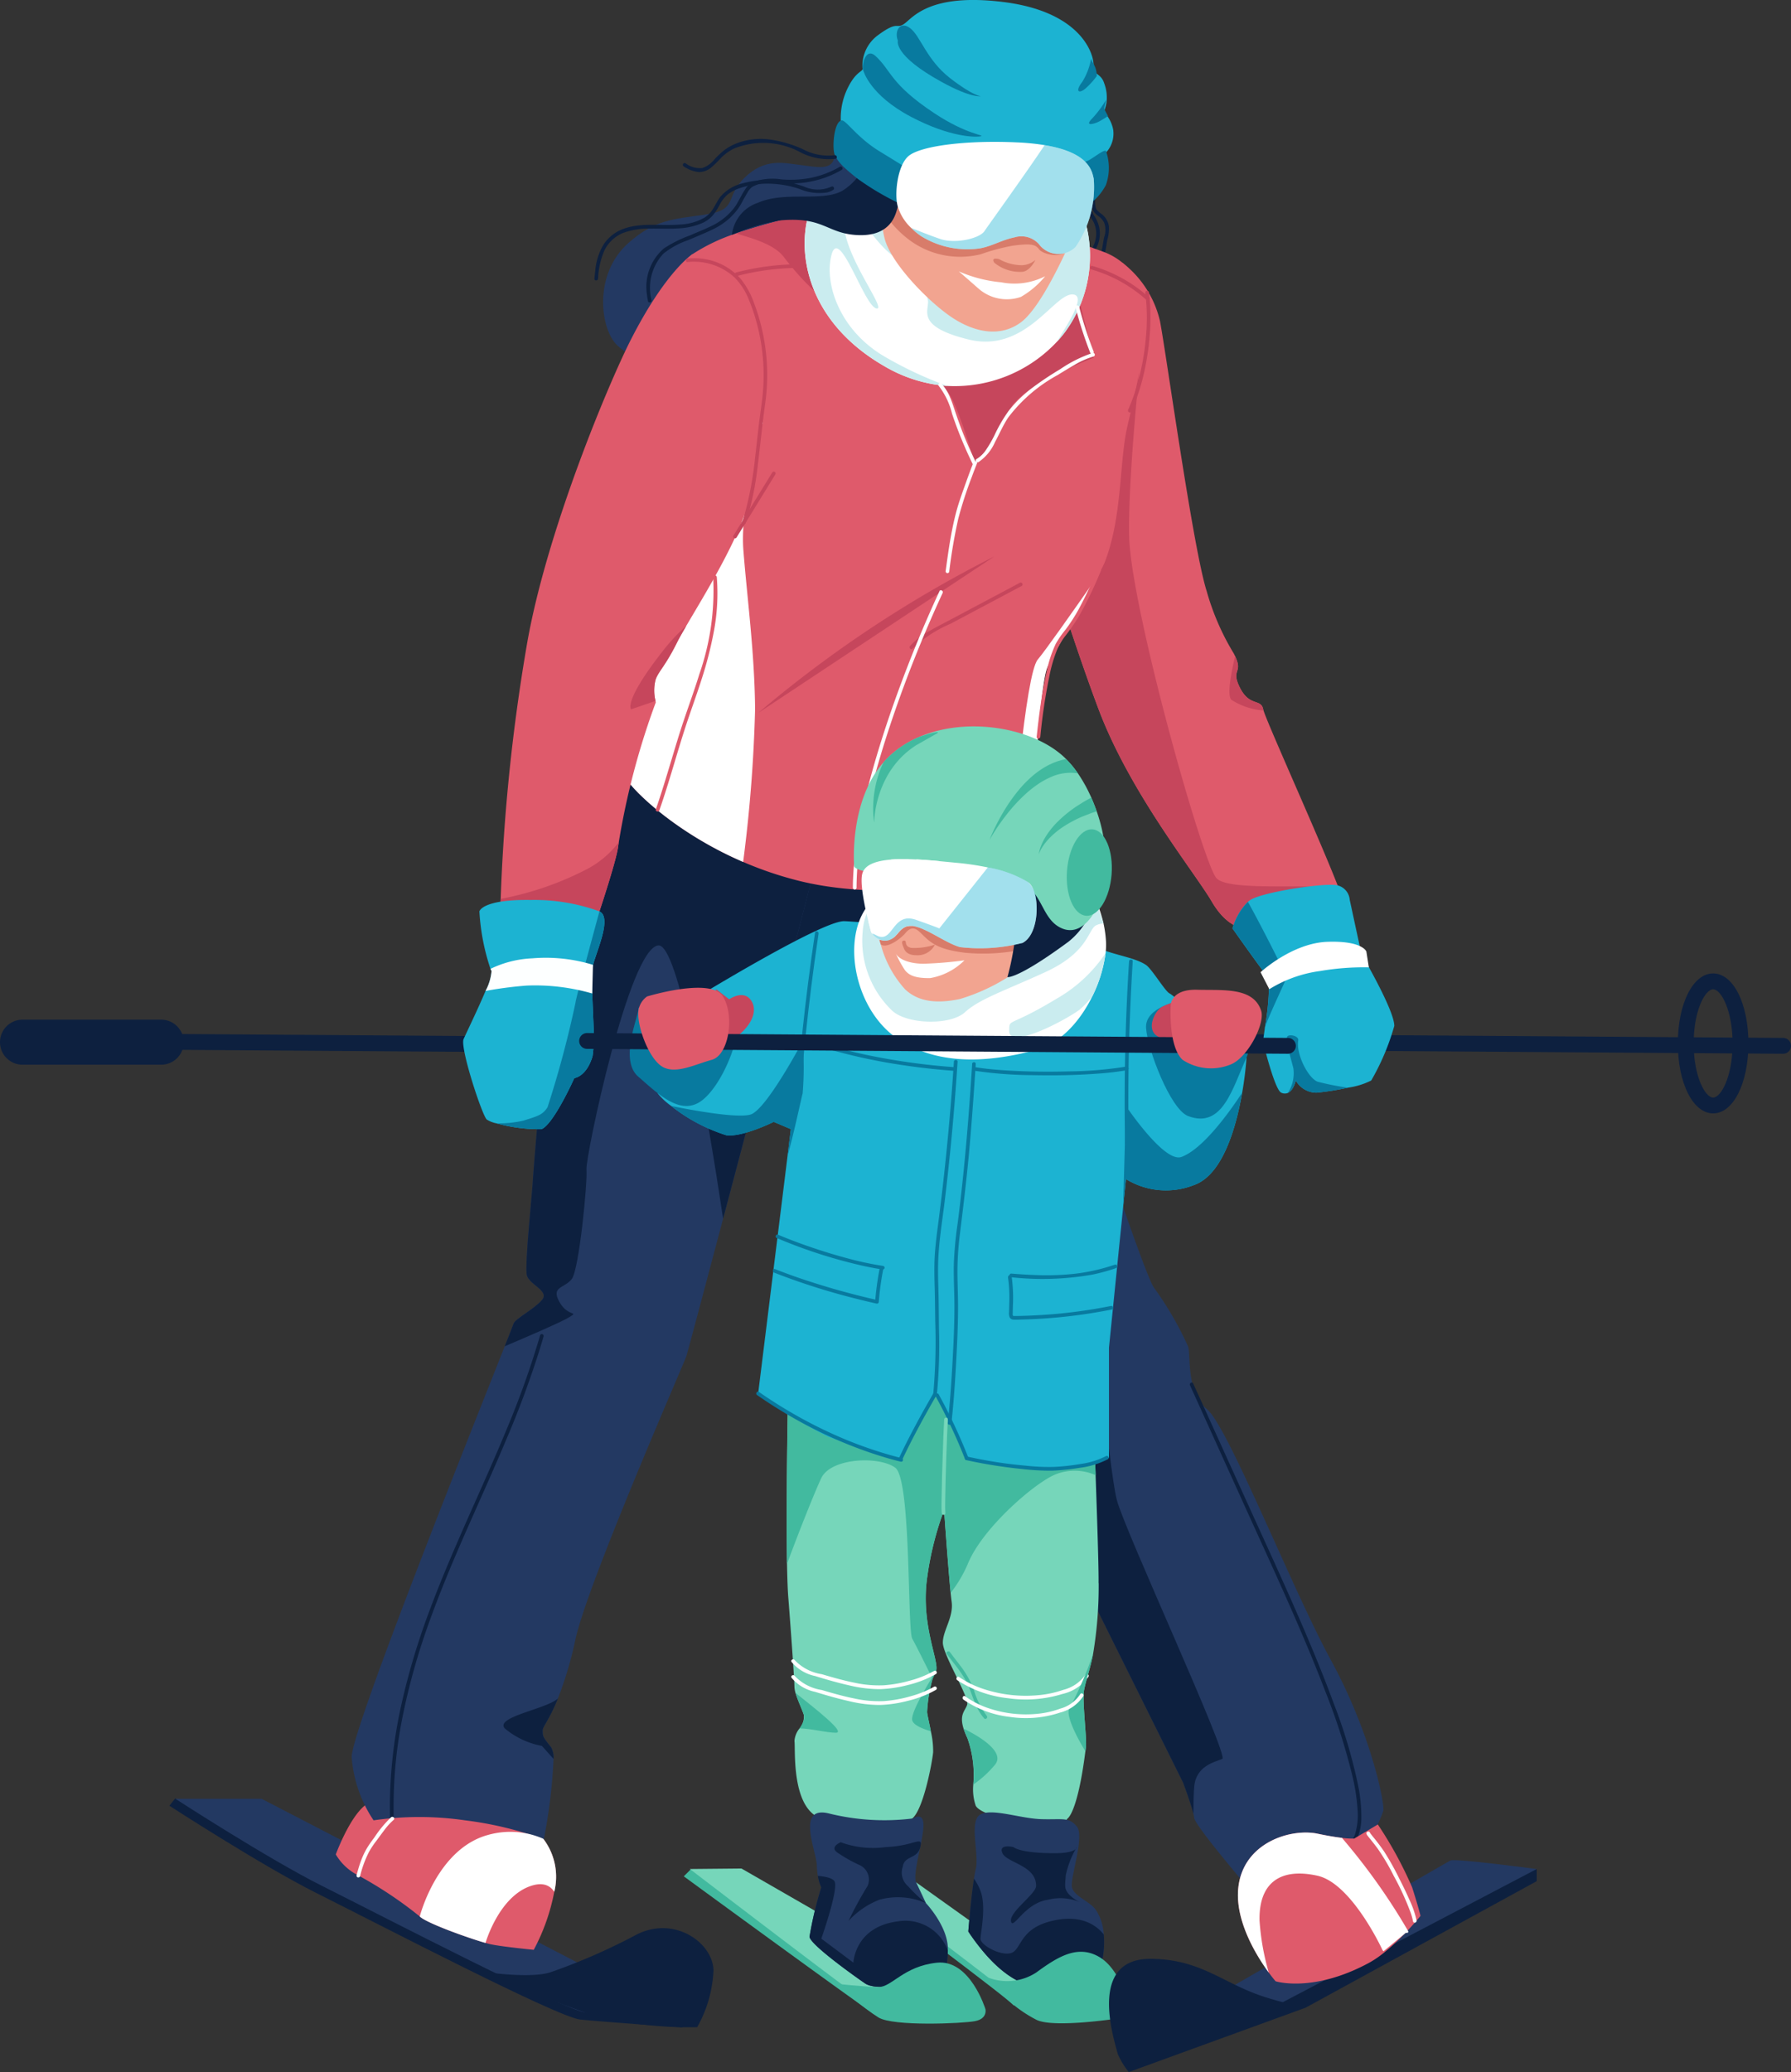 <svg xmlns="http://www.w3.org/2000/svg" xmlns:xlink="http://www.w3.org/1999/xlink" width="150" height="173.527" viewBox="0 0 150 173.527">
  <rect x="0" y="0" width="150" height="173.527" fill="#333333" stroke="none"/>
  <defs>
    <clipPath id="clip-path">
      <rect id="長方形_40" data-name="長方形 40" width="150" height="173.527" fill="#fff"/>
    </clipPath>
  </defs>
  <g id="グループ_36" data-name="グループ 36" clip-path="url(#clip-path)">
    <path id="パス_364" data-name="パス 364" d="M149.338,88.247h0l-58.695-.408a.663.663,0,0,1,0-1.326h0l58.695.408a.663.663,0,0,1,0,1.326Z" fill="#0d203f"/>
    <path id="パス_365" data-name="パス 365" d="M62.211,88.247h0L3.512,87.839a.663.663,0,0,1,0-1.326h0l58.695.408a.663.663,0,0,1,0,1.326Z" fill="#0d203f"/>
    <path id="パス_366" data-name="パス 366" d="M128.7,157.54l-19.363,10.6L102,167.733l26.7-11.211Z" fill="#0d203f"/>
    <path id="パス_367" data-name="パス 367" d="M14.184,151.222l.489-.612,42.544,19.182s-6.674-.458-8.611-.662-16.813-7.948-22.113-10.6c-4.565-2.283-12.31-7.311-12.31-7.311Z" fill="#0d203f"/>
    <path id="パス_368" data-name="パス 368" d="M91.553,16.247a1.1,1.1,0,0,0-.14.756,1.391,1.391,0,0,0,.206.754,3.073,3.073,0,0,0,.468.412,1.43,1.43,0,0,1,.387.477,1.768,1.768,0,0,1,0,1.218c-.083.385-.121.779-.214,1.162-.046.191.248.273.295.081.079-.331.119-.67.181-1a3.392,3.392,0,0,0,.138-1.168,1.624,1.624,0,0,0-.593-1,2.181,2.181,0,0,1-.444-.389.856.856,0,0,1-.092-.292,2.228,2.228,0,0,1-.037-.466.755.755,0,0,1,.058-.331c.123-.152-.092-.37-.215-.215Z" fill="#0d203f"/>
    <path id="パス_369" data-name="パス 369" d="M91.267,17.152a.942.942,0,0,0-.131.389.988.988,0,0,0,.1.425c.131.3.344.549.45.86a2.29,2.29,0,0,1-.142,1.813c-.092.173.171.327.264.154a2.607,2.607,0,0,0,.241-1.811,2.824,2.824,0,0,0-.375-.858,1.712,1.712,0,0,1-.215-.443.486.486,0,0,1,.069-.377c.089-.175-.175-.329-.264-.154Z" fill="#0d203f"/>
    <path id="パス_370" data-name="パス 370" d="M128.7,156.522l-22.929,12.025-4.075-1.322s19.393-11.213,19.769-11.415,7.235.714,7.235.714Z" fill="#233962"/>
    <path id="パス_371" data-name="パス 371" d="M14.694,150.639h7.214l35.818,18.57s-6.674-.458-8.611-.662S32.3,160.6,27,157.95c-4.564-2.283-12.31-7.311-12.31-7.311Z" fill="#233962"/>
    <path id="パス_372" data-name="パス 372" d="M46.421,158.431a17.013,17.013,0,0,1-1.718,4.857s-2.515-.245-3.533-.449c-.123-.025-.3-.067-.506-.129-1.52-.433-4.971-1.678-5.507-2.215a33.963,33.963,0,0,0-5.2-3.463,4.529,4.529,0,0,1-1.834-1.732s1.12-3.058,2.438-4.1c1.946-1.543,12.633.352,14.925,2.785a.624.624,0,0,1,.05.055,5.241,5.241,0,0,1,.881,4.4Z" fill="#df5a6b"/>
    <path id="パス_373" data-name="パス 373" d="M115.862,151.63a8.179,8.179,0,0,1-1.264,2.4l-10.2,3.913s-4.328-5.079-4.38-5.7a2.505,2.505,0,0,0-.068-.36c-.215-.878-.853-2.583-.853-2.583l-9.73-19.586-6.014-13.107L73.743,97.94,66.029,82.948l.029-9.406,2.721-5.758H82.193l2.279,3.955c.01.572,11.027,34.621,12.187,36.113a28.017,28.017,0,0,1,2.842,4.9c.254.67-.2,3.789,1.58,5.256s7.132,15.062,10.393,21.033,4.484,11.779,4.384,12.6Z" fill="#233962"/>
    <path id="パス_374" data-name="パス 374" d="M102.37,147.3c-.571.254-2.2.539-2.353,2.332-.045.53-.064,1.355-.068,2.256-.215-.878-.853-2.583-.853-2.583l-9.729-19.586-6.014-13.107c3.645-5.026,7.94-11,7.94-11s1.539,17.385,2.251,20.034,9.4,21.4,8.825,21.655Z" fill="#0d203f"/>
    <path id="パス_375" data-name="パス 375" d="M77.665,65.828l-.239,1.957L73.747,97.94,66.033,82.948l.029-9.4,2.723-5.758Z" fill="#0d203f"/>
    <path id="パス_376" data-name="パス 376" d="M68.784,70.516,63.893,89.469s-1.686,6.387-3.331,12.589c-1.513,5.706-2.99,11.258-3.087,11.541-.2.591-8.227,18.909-9.275,23.662a30.929,30.929,0,0,1-1.476,4.98c-.729,1.8-1.276,2.348-1.276,2.661,0,.51.023.572.714,1.426a1.851,1.851,0,0,1,.2.97,45.463,45.463,0,0,1-.818,6.735,29.633,29.633,0,0,0-6.593-1.589,26.588,26.588,0,0,0-7.663,0,10.945,10.945,0,0,1-1.834-5.3c0-2.284,10-27.281,12.82-34.4.452-1.139.72-1.82.733-1.876.1-.408,1.732-1.222,2.388-2s-1.064-1.265-1.268-2.079.51-7.48.51-8.049,2.65-31.08,2.548-31.59l3.995-5.488,5.075.7,12.533,8.152Z" fill="#233962"/>
    <path id="パス_377" data-name="パス 377" d="M68.784,70.516,63.893,89.469s-1.686,6.387-3.331,12.589c-1.335-8.869-3.735-23.026-5.423-22.884-2.455.206-6.123,17.775-6.021,18.774s-.612,8.336-1.222,9.15-1.78.612-1.043,1.936,1.755.714.737,1.324c-.618.372-3.3,1.532-5.319,2.386.452-1.139.72-1.82.733-1.876.1-.408,1.732-1.222,2.388-2s-1.064-1.265-1.268-2.079.51-7.48.51-8.049,2.65-31.08,2.548-31.59l3.995-5.488,5.075.7,12.533,8.152Z" fill="#0d203f"/>
    <path id="パス_378" data-name="パス 378" d="M70.618,11.923s-.562-.2-.714,1.12-1.524.931-2.9.77-2.933-.6-4.643,1.066-.475,2.694-3.31,3.094c-2.777.393-4.22.443-6.4,2.357-3.017,2.652-2.381,7.343-.9,8.644s2.013.883,2.013.883l15.089-11.3,5.23-5.7-3.464-.943Z" fill="#233962"/>
    <path id="パス_379" data-name="パス 379" d="M112.5,75.612c0,.254-.408.516-1.02.764a36.07,36.07,0,0,1-5.523,1.376h-1.611c-.713,0-1.843-.512-2.853-2.242-1.426-2.446-6.828-9.07-9.478-16.1-2.2-5.835-4.484-13.349-4.484-13.349l4.2-15.643L94,22a8.625,8.625,0,0,1,3.154,4.9c.572,3.058,2.771,19.055,3.913,22.623a20.914,20.914,0,0,0,2.263,5.2c.044.083.082.16.117.233.687,1.455-.385,1.056.393,2.619.815,1.641,1.772.9,1.957,1.826a.819.819,0,0,0,.027.1c.486,1.549,6.679,15.12,6.679,16.113Z" fill="#df5a6b"/>
    <path id="パス_380" data-name="パス 380" d="M111.48,76.374a36.075,36.075,0,0,1-5.523,1.376h-1.611c-.713,0-1.843-.512-2.853-2.242-1.426-2.446-6.828-9.07-9.478-16.1-2.2-5.835-4.484-13.349-4.484-13.349l4.2-15.643,4.234-4.588s-1.507,13.1-1.4,19.009,6.175,27.453,7.316,28.706,9.478.233,9.538,1.049c.017.229.061.916.059,1.782Z" fill="#c6465c"/>
    <path id="パス_381" data-name="パス 381" d="M105.821,59.5a5.747,5.747,0,0,1-2.7-.9c-.357-.416-.022-2.211.321-3.639.687,1.455-.385,1.056.392,2.619.816,1.641,1.773.9,1.958,1.826.005.023.013.056.026.1Z" fill="#c6465c"/>
    <path id="パス_382" data-name="パス 382" d="M94.361,35.972c-.612,2.956-.387,7.37-1.834,11.107-.079.2-.273.587-.543,1.087a.006.006,0,0,1,0,0c-1.133,2.107-3.585,6.273-4.245,7.673-.816,1.732-1.528,17.323-1.528,17.323s-.625.162-1.7.377c-3.339.67-11.005,1.855-17.564.235a30.19,30.19,0,0,1-4.705-1.59c-5.944-2.567-9.639-6.373-9.968-7.276-.408-1.12,2.65-8.061,2.65-8.061s.029-5.39.25-11.977c.329-9.841,1.085-22.359,2.808-23.575a15.615,15.615,0,0,1,3.668-1.749,53.819,53.819,0,0,1,8.154-2.021l3.189.258,13.218,1.066,6.216,2.242a5.533,5.533,0,0,1,3.464,3.974c.51,2.956-1.2,9.341-1.528,10.9Z" fill="#df5a6b"/>
    <path id="パス_383" data-name="パス 383" d="M63.24,59.4a122.4,122.4,0,0,1-1,12.785c-5.944-2.567-9.639-6.373-9.968-7.276-.408-1.12,2.65-8.061,2.65-8.061s.029-5.39.25-11.977c4.2-4.553,8.717-9.512,8.717-9.512s-1.936,6.726-1.63,10.7S63.2,54.606,63.24,59.4Z" fill="#fff"/>
    <path id="パス_384" data-name="パス 384" d="M91.982,48.169c-1.133,2.107-3.585,6.273-4.245,7.672-.816,1.732-1.528,17.323-1.528,17.323s-.625.162-1.7.377c.293-3.858,1.366-17.094,2.409-18.312.57-.664,2.819-3.849,5.059-7.062Z" fill="#fff"/>
    <path id="パス_385" data-name="パス 385" d="M90.081,23.947l1.528,6.012s-6.5,2.425-7.133,4.586a11.181,11.181,0,0,1-2.854,4.178S80.2,33.83,79.38,32.812,76.4,29.633,76.4,29.633l13.674-5.687Z" fill="#c6465c"/>
    <path id="パス_386" data-name="パス 386" d="M62.873,41.208c-.51,3.191-3.762,8.417-5.4,11.211-.329.562-.593,1.024-.756,1.353-.978,1.967-1.488,2.352-1.794,3.077A3.663,3.663,0,0,0,54.9,58.7c.015.073.025.115.025.115a63.044,63.044,0,0,0-3.1,11.717c-.019.129-.038.26-.056.389-.192,1.412-2.038,6.828-2.038,6.828H41.882s0-.9.052-2.475a158.036,158.036,0,0,1,2.23-21.5c1.67-9.416,6.824-21.691,8.648-25.282,2.929-5.767,5.171-7.2,5.171-7.2s2.65,0,4.892,3.974c1.836,3.254.612,12.106,0,15.937Z" fill="#df5a6b"/>
    <path id="パス_387" data-name="パス 387" d="M57.475,52.42c-.329.562-.593,1.024-.756,1.353-.978,1.967-1.488,2.352-1.794,3.077A3.665,3.665,0,0,0,54.9,58.7l-2.038.7s-.689-.6,2.573-4.782A15.013,15.013,0,0,1,57.475,52.42Z" fill="#c6465c"/>
    <path id="パス_388" data-name="パス 388" d="M51.821,70.535c-.019.129-.038.26-.056.389-.192,1.412-2.038,6.828-2.038,6.828H41.882s0-.9.052-2.475a26.235,26.235,0,0,0,7.082-2.417A8.062,8.062,0,0,0,51.821,70.535Z" fill="#c6465c"/>
    <path id="パス_389" data-name="パス 389" d="M53.455,66.49c-.027-.077-.042-.123-.046-.135A.231.231,0,0,1,53.455,66.49Z" fill="#c6465c"/>
    <path id="パス_390" data-name="パス 390" d="M72.991,17.785l-1.4,8.546s-2.292-.04-5.962-4.83c-.862-1.124-2.908-1.607-3.976-1.953A53.812,53.812,0,0,1,69.8,17.527Z" fill="#c6465c"/>
    <path id="パス_391" data-name="パス 391" d="M81.527,38.734c-.291.727-.55,1.462-.814,2.2-.25.7-.491,1.4-.675,2.123s-.335,1.472-.462,2.215c-.142.841-.258,1.686-.373,2.53a.158.158,0,0,0,.106.189.154.154,0,0,0,.189-.106,44.335,44.335,0,0,1,.764-4.466,33.414,33.414,0,0,1,1.137-3.5c.135-.371.277-.739.423-1.1C81.895,38.632,81.6,38.553,81.527,38.734Z" fill="#fff"/>
    <path id="パス_392" data-name="パス 392" d="M63.5,59.707A100.128,100.128,0,0,1,83.277,46.6Z" fill="#c6465c"/>
    <path id="パス_393" data-name="パス 393" d="M85.413,48.807l-3.858,2.049-1.928,1.026c-.593.314-1.191.62-1.772.953a6.264,6.264,0,0,0-1.64,1.268c-.129.148.087.366.216.215A10.553,10.553,0,0,1,79.6,52.241l3.814-2.026q1.077-.572,2.153-1.145c.173-.092.019-.356-.154-.264Z" fill="#c6465c"/>
    <path id="パス_394" data-name="パス 394" d="M78.689,49.5c-.654,1.4-1.27,2.821-1.859,4.251q-1.013,2.465-1.909,4.976c-.618,1.738-1.189,3.491-1.7,5.263-.489,1.707-.92,3.433-1.245,5.178a29.365,29.365,0,0,0-.539,4.657q-.006.257-.006.514a.153.153,0,0,0,.306,0,26.407,26.407,0,0,1,.435-4.538c.3-1.72.7-3.422,1.168-5.1.487-1.763,1.043-3.508,1.643-5.236q.877-2.526,1.882-5,.886-2.188,1.867-4.338c.071-.156.144-.312.215-.468.083-.177-.181-.333-.264-.154Z" fill="#fff"/>
    <path id="パス_395" data-name="パス 395" d="M57.608,21.941a5.036,5.036,0,0,1,3.916,1.3,5.442,5.442,0,0,1,1.2,1.874,16.056,16.056,0,0,1,.824,2.627,16.724,16.724,0,0,1,.31,5.475c-.09.814-.219,1.626-.314,2.44-.1.853-.189,1.705-.291,2.556a29.423,29.423,0,0,1-.924,4.988c-.054.177-.11.354-.171.529s.231.266.294.081a24.821,24.821,0,0,0,1.028-4.982c.217-1.7.373-3.4.614-5.09a16.943,16.943,0,0,0-.156-5.592,16.4,16.4,0,0,0-.762-2.7,6.873,6.873,0,0,0-1.164-2.121,5.145,5.145,0,0,0-3.841-1.7c-.191,0-.383,0-.573.017s-.2.319,0,.306Z" fill="#c6465c"/>
    <path id="パス_396" data-name="パス 396" d="M64.676,39.569l-3.252,5.29c-.1.167.162.321.264.154l3.252-5.29C65.043,39.555,64.778,39.4,64.676,39.569Z" fill="#c6465c"/>
    <path id="パス_397" data-name="パス 397" d="M89.265,27.717a9.756,9.756,0,0,1-.733.889,11.726,11.726,0,0,1-9.2,3.714,12.083,12.083,0,0,1-5.252-1.647c-6.606-3.791-7.542-9.885-6.114-13.451.481-1.2,3.531,1.033,4.28.51,1.468-1.028.5-5.511.51-5.808,0,0,12.533-1.222,13.1-.754a13.32,13.32,0,0,1,1.184,1.384c1.366,1.74,3.418,4.626,3.851,5.994a10.763,10.763,0,0,1-1.63,9.171Z" fill="#fff"/>
    <path id="パス_398" data-name="パス 398" d="M79.336,32.32a12.084,12.084,0,0,1-5.252-1.647c-6.606-3.791-7.542-9.885-6.114-13.451.481-1.2,2.513-.291,3.262-.816,1.959-.237,2.167-3.015,2.157-2.059-.017,1.855,4.5,8.64,2.021,7.459s-4.28-6.114-4.688-3.464,3.7,7.736,2.667,7.486-3.073-6.874-3.735-4.53.616,6.358,4.461,8.581a32.218,32.218,0,0,0,5.223,2.442Z" fill="#caecef"/>
    <path id="パス_399" data-name="パス 399" d="M89.265,27.716a9.711,9.711,0,0,1-.733.889c.766-1.312,2.509-3.826,1.345-3.945-1.568-.162-3.939,4.953-8.764,3.77s-3.058-2.65-3.448-3.445l2.694-11.775,6.687-.66c1.366,1.74,3.418,4.626,3.851,5.994a10.763,10.763,0,0,1-1.63,9.171Z" fill="#caecef"/>
    <path id="パス_400" data-name="パス 400" d="M91,17.017s-.693,1.811-1.67,3.914c0,0,0,0,0,0-1.11,2.388-2.586,5.148-3.835,6.068-1.62,1.195-3.662.918-5.6-.306s-5.265-4.582-5.808-6.726a6.474,6.474,0,0,1-.167-2.332,26.711,26.711,0,0,1,.579-2.854,4.02,4.02,0,0,1,.648-1.576,2.6,2.6,0,0,1,1.031-.156A123.127,123.127,0,0,1,90.9,13.9a16.579,16.579,0,0,1,.1,3.118Z" fill="#f2a490"/>
    <path id="パス_401" data-name="パス 401" d="M91,17.017s-.693,1.811-1.67,3.914c0,0,0,0,0,0-.371.77-2,.36-2.3-.046s-.645-.518-2.209-.31a17.175,17.175,0,0,0-2.683.718,7.133,7.133,0,0,1-6.012-1.222,8.838,8.838,0,0,1-2.205-2.434,6.609,6.609,0,0,1-.637-1.6L74.5,14.787c.479-.5,1.064-1.1,1.68-1.732A123.1,123.1,0,0,1,90.9,13.9a16.579,16.579,0,0,1,.1,3.117Z" fill="#d87c6a"/>
    <path id="パス_402" data-name="パス 402" d="M83.675,21.7a3.991,3.991,0,0,0,1.922.512,1.841,1.841,0,0,0,1.12-.443s-.441.933-1.087.993A3.367,3.367,0,0,1,83.275,22c-.329-.5.4-.3.4-.3Z" fill="#d87c6a"/>
    <path id="パス_403" data-name="パス 403" d="M80.3,22.725a11.474,11.474,0,0,0,3.566.918,5.669,5.669,0,0,0,3.668-.51A7.306,7.306,0,0,1,85.5,24.865a3.592,3.592,0,0,1-3.566-.714C80.64,23.015,80.3,22.725,80.3,22.725Z" fill="#fff"/>
    <path id="パス_404" data-name="パス 404" d="M93.241,10.948a2.309,2.309,0,0,1-1.374,2.367l-1.08,1.665-13.253-.525a6.207,6.207,0,0,1-3.073-.562,22.448,22.448,0,0,1-3.8-2.332,5.729,5.729,0,0,1,.393-4.3c.71-1.393,1.276-1.228,1.178-1.578a3.18,3.18,0,0,1,1.276-2.717c1.767-1.314,1.522-.473,2.234-.981S77.85-.6,84.014.166c7.068.876,7.73,4.944,7.547,5.452a.325.325,0,0,0,.014.287c.15.262.679.4.883,1.01a.363.363,0,0,1,.013.042,3.315,3.315,0,0,1,.187,1.718c-.073.379-.2.568-.1.727.065.1.164.26.264.439a2.772,2.772,0,0,1,.423,1.1Z" fill="#1cb3d2"/>
    <path id="パス_405" data-name="パス 405" d="M72.308,5.917c-.2-.2.117-2.051,1.024-1.222,1.33,1.222,1.212,2.328,4.913,4.782,2.763,1.832,4.3,1.832,3.889,1.934S79.561,11.5,76.3,9.783C72.822,7.951,72.31,5.917,72.31,5.917Z" fill="#087a9f"/>
    <path id="パス_406" data-name="パス 406" d="M75.2,3.41c-.316-.791.167-1.7,1.03-1.047S77.594,5,79.547,6.525s2.6,1.526,2.6,1.526-.754.2-3.275-1.185C74.771,4.617,75.2,3.41,75.2,3.41Z" fill="#087a9f"/>
    <path id="パス_407" data-name="パス 407" d="M91.855,6.368a6.3,6.3,0,0,1-.918,1.022c-.548.483-.949.312-.289-.543A5.61,5.61,0,0,0,91.388,4.9c.058.356.446.61.468,1.414v.058Z" fill="#087a9f"/>
    <path id="パス_408" data-name="パス 408" d="M92.8,9.722c-.3.194-.614.385-.783.47-.408.2-1.253.427-.51-.306a9.237,9.237,0,0,0,1.126-1.516c-.077.439-.212.658-.108.845.067.121.169.3.273.51Z" fill="#087a9f"/>
    <path id="パス_409" data-name="パス 409" d="M75.2,17.323c-.15.252-.306,2.65-3.668,2.344-2.325-.212-2.65-1.528-6.185-1.212A17.049,17.049,0,0,0,61.3,19.671a3.21,3.21,0,0,1,2.209-2.7c2.215-.972,5.271-.054,7-.972A4.827,4.827,0,0,0,72.7,13.034l2.707,1.334Z" fill="#0d203f"/>
    <path id="パス_410" data-name="パス 410" d="M45.236,111.828a73.949,73.949,0,0,1-2.746,7.731c-1.047,2.546-2.182,5.055-3.3,7.572-1.1,2.5-2.188,5-3.146,7.561a58.793,58.793,0,0,0-2.432,8.082,39.589,39.589,0,0,0-.958,8.4q0,.537.017,1.074c.006.2.312.2.306,0a37.8,37.8,0,0,1,.735-8.456,55.587,55.587,0,0,1,2.309-8.154c.93-2.578,2-5.1,3.106-7.609,1.095-2.488,2.219-4.962,3.273-7.47a80.737,80.737,0,0,0,2.834-7.659c.1-.331.2-.662.294-.993a.153.153,0,0,0-.294-.081Z" fill="#0d203f"/>
    <path id="パス_411" data-name="パス 411" d="M46.162,146.332a1.848,1.848,0,0,1,.2.97l-.976-1.091a6.739,6.739,0,0,1-3.114-1.468c-.827-.961,3.5-1.623,4.455-2.5-.729,1.8-1.276,2.348-1.276,2.661C45.448,145.416,45.471,145.478,46.162,146.332Z" fill="#0d203f"/>
    <path id="パス_412" data-name="パス 412" d="M113.6,154.1a4.248,4.248,0,0,0,.415-1.907,12.86,12.86,0,0,0-.265-2.646,43.284,43.284,0,0,0-2.034-6.857c-.982-2.669-2.084-5.292-3.225-7.9-1.1-2.508-2.237-4.994-3.37-7.484q-2.3-5.061-4.592-10.132c-.2-.439-.4-.877-.6-1.316-.081-.179-.344-.023-.264.154q2.388,5.268,4.775,10.538c1.1,2.424,2.213,4.843,3.292,7.277,1.149,2.594,2.267,5.2,3.279,7.856a52.557,52.557,0,0,1,2.254,7.043,16.465,16.465,0,0,1,.431,2.79,5.5,5.5,0,0,1-.2,2.063,2.385,2.385,0,0,1-.158.364c-.092.173.171.329.264.154Z" fill="#0d203f"/>
    <path id="パス_413" data-name="パス 413" d="M70.522,10.087c.346,0,1.3,1.455,3.114,2.567s2.076,1.283,2.076,1.283L75.3,17.025a22.244,22.244,0,0,1-3.477-2.061c-1.3-1.028-1.643-1.432-1.9-1.969s-.087-2.91.606-2.91Z" fill="#087a9f"/>
    <path id="パス_414" data-name="パス 414" d="M91.024,17.269a4.871,4.871,0,0,0,1.6-1.78,4.278,4.278,0,0,0,0-2.854c-.217-.119-1.172.706-1.6.862s-.739.258-.739.258l.739,3.512Z" fill="#087a9f"/>
    <path id="パス_415" data-name="パス 415" d="M90.081,20.687a2.045,2.045,0,0,1-2.956-.1,1.96,1.96,0,0,0-2.14-.714c-1.12.237-1.8.7-2.854.918a7.349,7.349,0,0,1-4.994-1.02,5.716,5.716,0,0,1-.826-.685,4.084,4.084,0,0,1-1.11-1.761c-.306-.918-.081-3.473.918-4.28s4.688-1.324,9.069-1.12a19.756,19.756,0,0,1,2.3.229c3.751.622,3.974,2.182,4.116,2.827a8.854,8.854,0,0,1-1.528,5.706Z" fill="#fff"/>
    <path id="パス_416" data-name="パス 416" d="M49.727,86.311a11.329,11.329,0,0,1-.1,2.14c-.51,1.732-1.528,1.834-1.528,1.834s-1.732,3.872-2.752,4.28a13.488,13.488,0,0,1-3.766-.491,2.3,2.3,0,0,1-.82-.323c-.408-.408-2.242-6.012-1.936-6.726.2-.458,1.2-2.513,1.838-4.033a4.3,4.3,0,0,0,.506-1.672c-.031-.058-.06-.117-.089-.179a18.212,18.212,0,0,1-.929-4.815s.2-1.02,4.3-.958a15.909,15.909,0,0,1,5.76.958c1.053.51-.219,3.252-.541,4.478-.083.317-.139.514-.139.514L49.6,83.2l.127,3.116Z" fill="#1cb3d2"/>
    <path id="パス_417" data-name="パス 417" d="M49.727,86.311a11.329,11.329,0,0,1-.1,2.14c-.51,1.732-1.528,1.834-1.528,1.834s-1.732,3.872-2.752,4.28a13.486,13.486,0,0,1-3.766-.491,9.222,9.222,0,0,0,2.236-.221c1.324-.408,1.63-.51,2.038-1.12A87.041,87.041,0,0,0,48.2,83.969c0-.306,2.005-7.644,2.005-7.644,1.053.51-.219,3.252-.541,4.478-.083.317-.139.514-.139.514L49.6,83.2Z" fill="#087a9f"/>
    <path id="パス_418" data-name="パス 418" d="M49.664,80.8a13.486,13.486,0,0,0-5.076-.545,8.9,8.9,0,0,0-3.506.881c.029.062.058.123.089.179a4.255,4.255,0,0,1-.506,1.672,32.3,32.3,0,0,1,3.46-.45A17.251,17.251,0,0,1,49.6,83.2l.062-2.394Z" fill="#fdffff"/>
    <path id="パス_419" data-name="パス 419" d="M46.421,158.431c-.339-.524-.939-.845-1.992-.482-2.665.918-3.766,4.763-3.766,4.763-1.52-.433-4.971-1.678-5.507-2.215,0,0,1.43-5.655,5.706-6.827a6.86,6.86,0,0,1,4.626.311c.019.02.035.037.05.056a5.241,5.241,0,0,1,.881,4.4Z" fill="#fff"/>
    <path id="パス_420" data-name="パス 420" d="M30.157,157.122a9.125,9.125,0,0,1,.75-2.038,7.4,7.4,0,0,1,.612-.92c.215-.285.421-.577.639-.86a5.463,5.463,0,0,1,.812-.9c.152-.127-.066-.343-.216-.216A9.6,9.6,0,0,0,31.34,153.9a9.774,9.774,0,0,0-.631.914,6.588,6.588,0,0,0-.458.975c-.156.41-.275.832-.389,1.253A.153.153,0,0,0,30.157,157.122Z" fill="#fff"/>
    <path id="パス_421" data-name="パス 421" d="M46.06,165.183a50.716,50.716,0,0,0,7.236-3.16c3.16-1.63,6.4.653,6.46,2.975a10.582,10.582,0,0,1-1.366,4.769,33.338,33.338,0,0,1-8.458-.918,73.82,73.82,0,0,1-9.069-3.668s3.566.51,5.2,0Z" fill="#0d203f"/>
    <path id="パス_422" data-name="パス 422" d="M118.97,160.445s-.422.528-1.068,1.219a18.809,18.809,0,0,1-2.111,1.96,8.46,8.46,0,0,1-1.151.764c-4.688,2.527-7.807,1.534-7.807,1.534s-.233-.267-.572-.731c-.983-1.343-2.865-4.328-2.546-7.138.428-3.775,4.422-4.961,6.645-4.489.885.188,1.549.29,2.03.348a6.269,6.269,0,0,0,1.028.06l1.978-1.182a33.162,33.162,0,0,1,2.873,5.263c.551,1.728.7,2.39.7,2.39Z" fill="#df5a6b"/>
    <path id="パス_423" data-name="パス 423" d="M117.738,161.864l-1.868,1.547-.077-.092s-2.569-5.6-5.458-6.237c-3.235-.714-4.917.714-4.845,3.76a20.4,20.4,0,0,0,.771,4.351c-.983-1.343-2.865-4.328-2.546-7.138.428-3.775,4.422-4.961,6.645-4.489.885.188,1.549.29,2.03.348a52.588,52.588,0,0,1,5.514,7.75C118.059,161.92,117.738,161.864,117.738,161.864Z" fill="#fff"/>
    <path id="パス_424" data-name="パス 424" d="M118.641,160.828a8.1,8.1,0,0,0-.616-1.768c-.252-.579-.531-1.149-.82-1.711a22.647,22.647,0,0,0-1.285-2.3c-.245-.362-.51-.709-.782-1.049-.1-.121-.194-.241-.29-.362l-.075-.1a.373.373,0,0,0-.029-.044c-.025-.025.006.009.006.04-.006-.2-.312-.2-.306,0a.317.317,0,0,0,.082.181c.068.092.141.183.214.271.219.273.439.549.646.832a18.045,18.045,0,0,1,1.349,2.29,22.407,22.407,0,0,1,1.4,3.046,5.184,5.184,0,0,1,.211.752c.035.193.329.112.295-.081Z" fill="#fff"/>
    <path id="パス_425" data-name="パス 425" d="M91.519,29.556a11,11,0,0,0-2.727,1.364,25.862,25.862,0,0,0-2.332,1.557,10.683,10.683,0,0,0-1.972,1.915,12.708,12.708,0,0,0-1.2,2.061,10.075,10.075,0,0,1-.674,1.172,2.5,2.5,0,0,1-.818.812c-.173.094-.019.358.154.264a3.929,3.929,0,0,0,1.384-1.68c.369-.683.67-1.4,1.1-2.049A13.019,13.019,0,0,1,88.594,31.4c.464-.287.929-.571,1.4-.841a7.012,7.012,0,0,1,1.6-.708.153.153,0,0,0-.081-.294Z" fill="#fff"/>
    <path id="パス_426" data-name="パス 426" d="M90.087,25.771a32.3,32.3,0,0,0,1.237,3.806c.081.179.344.023.264-.154a31.6,31.6,0,0,1-1.207-3.733C90.324,25.5,90.027,25.583,90.087,25.771Z" fill="#fff"/>
    <path id="パス_427" data-name="パス 427" d="M95.92,24.5a17.353,17.353,0,0,1,.04,3.883,20.766,20.766,0,0,1-.752,3.953,15.527,15.527,0,0,1-.724,1.98c-.081.177.183.333.264.154a17.7,17.7,0,0,0,1.172-3.745,21.219,21.219,0,0,0,.433-4.082,15.646,15.646,0,0,0-.127-2.144.156.156,0,0,0-.152-.152c-.075,0-.164.071-.152.152Z" fill="#c6465c"/>
    <path id="パス_428" data-name="パス 428" d="M81.749,38.751q-.661-1.345-1.2-2.746c-.181-.47-.35-.941-.51-1.418-.139-.412-.268-.825-.435-1.226a4.217,4.217,0,0,0-.754-1.239c-.133-.146-.348.071-.215.215a6.164,6.164,0,0,1,1.1,2.309q.465,1.391,1.049,2.736c.221.514.456,1.02.7,1.522C81.572,39.082,81.835,38.926,81.749,38.751Z" fill="#fff"/>
    <path id="パス_429" data-name="パス 429" d="M91.4,22.563a11.755,11.755,0,0,1,4.63,2.569c.146.131.362-.085.215-.215a12.083,12.083,0,0,0-4.765-2.648A.153.153,0,0,0,91.4,22.563Z" fill="#c6465c"/>
    <path id="パス_430" data-name="パス 430" d="M61.737,23.112a20.643,20.643,0,0,1,4.765-.67.153.153,0,0,0,0-.306,21.023,21.023,0,0,0-4.845.681A.153.153,0,0,0,61.737,23.112Z" fill="#c6465c"/>
    <path id="パス_431" data-name="パス 431" d="M59.728,48.332a21.248,21.248,0,0,1-1.151,8.113c-.395,1.28-.854,2.536-1.282,3.806-.4,1.178-.752,2.369-1.11,3.558-.4,1.326-.8,2.656-1.255,3.964-.065.187.231.265.294.081.826-2.357,1.463-4.774,2.242-7.147.414-1.258.874-2.5,1.276-3.762a32.067,32.067,0,0,0,1.039-4.035,17.154,17.154,0,0,0,.252-4.578C60.017,48.138,59.711,48.136,59.728,48.332Z" fill="#df5a6b"/>
    <path id="パス_432" data-name="パス 432" d="M91.93,47.643a35.525,35.525,0,0,1-1.639,3.473,14.653,14.653,0,0,1-1.06,1.628,8.065,8.065,0,0,0-.812,1.178,10.261,10.261,0,0,0-.76,2.326c-.214.926-.373,1.865-.51,2.806-.127.88-.233,1.763-.325,2.648-.021.2.285.194.306,0a47.162,47.162,0,0,1,.754-5.059,11.89,11.89,0,0,1,.706-2.367,5.328,5.328,0,0,1,.648-1.037,18.21,18.21,0,0,0,1.087-1.568A31.9,31.9,0,0,0,92.2,47.8c.077-.179-.187-.335-.264-.154Z" fill="#df5a6b"/>
    <path id="パス_433" data-name="パス 433" d="M70.337,13.969a8.1,8.1,0,0,1-2.4.92,9.043,9.043,0,0,1-2.506.133,4.9,4.9,0,0,0-2.223.173,1.576,1.576,0,0,0-.689.5,6.42,6.42,0,0,0-.421.685c-.135.239-.264.479-.4.716a4.006,4.006,0,0,1-.525.679,5.251,5.251,0,0,1-1.5,1.108c-.614.31-1.259.552-1.886.833a10.3,10.3,0,0,0-2.2,1.1,4.253,4.253,0,0,0-1.4,3.876c.019.175.048.348.083.521.04.192.335.112.294-.081a4.2,4.2,0,0,1,1-3.893,6.853,6.853,0,0,1,2.084-1.133c.645-.277,1.3-.543,1.93-.841a5.877,5.877,0,0,0,1.536-1,6.01,6.01,0,0,0,.7-.785,5.006,5.006,0,0,0,.343-.57c.14-.252.277-.5.427-.751a1.5,1.5,0,0,1,.416-.508,3.347,3.347,0,0,1,2.113-.35c.393.023.785.06,1.18.06a8.412,8.412,0,0,0,1.245-.094,8.306,8.306,0,0,0,2.4-.745c.188-.09.373-.191.554-.295a.153.153,0,0,0-.154-.264Z" fill="#0d203f"/>
    <path id="パス_434" data-name="パス 434" d="M69.623,15.634a2.781,2.781,0,0,1-2.309-.021c-.408-.129-.814-.266-1.234-.356a8.532,8.532,0,0,0-1.289-.173,7.959,7.959,0,0,0-2.54.258,3.477,3.477,0,0,0-1.928,1.149c-.231.306-.392.658-.595.983a2.321,2.321,0,0,1-.718.749A4.468,4.468,0,0,1,57,18.8c-1.553.139-3.183-.179-4.69.331a3.384,3.384,0,0,0-1.742,1.32,5.069,5.069,0,0,0-.716,2.236c-.027.216-.048.433-.067.65-.019.2.287.194.306,0a6.519,6.519,0,0,1,.541-2.388A3.049,3.049,0,0,1,52.2,19.5a6.365,6.365,0,0,1,2.286-.356c.77-.011,1.541.035,2.311-.017a5.67,5.67,0,0,0,2.057-.464,2.644,2.644,0,0,0,.795-.568,4.734,4.734,0,0,0,.622-.943,2.9,2.9,0,0,1,.675-.866,3.363,3.363,0,0,1,1.014-.531,7.318,7.318,0,0,1,2.461-.373,8.5,8.5,0,0,1,2.527.437,4.2,4.2,0,0,0,2.354.292,1.694,1.694,0,0,0,.481-.208c.166-.106.012-.37-.154-.264Z" fill="#0d203f"/>
    <path id="パス_435" data-name="パス 435" d="M69.893,13a4.532,4.532,0,0,1-2.708-.533,10.171,10.171,0,0,0-2.752-.789,5.711,5.711,0,0,0-2.619.281,4.558,4.558,0,0,0-1.109.583,6.6,6.6,0,0,0-.874.814,2.235,2.235,0,0,1-1.007.716,1.975,1.975,0,0,1-1.41-.4.153.153,0,0,0-.154.264,2.81,2.81,0,0,0,1.27.475,1.623,1.623,0,0,0,1.056-.4,11.071,11.071,0,0,0,.843-.831,4.047,4.047,0,0,1,1.03-.733,6.56,6.56,0,0,1,5.431.229,5.137,5.137,0,0,0,3.087.622c.192-.044.11-.339-.081-.295Z" fill="#0d203f"/>
    <path id="パス_436" data-name="パス 436" d="M90.081,20.687a2.045,2.045,0,0,1-2.956-.1,1.96,1.96,0,0,0-2.14-.714c-1.12.237-1.8.7-2.854.918a7.349,7.349,0,0,1-4.994-1.02,5.721,5.721,0,0,1-.826-.685c.7.285,1.684.67,2.419.922,1.285.441,3.3-.033,3.714-.645.323-.477,3.62-5.061,5.046-7.209,3.751.622,3.974,2.182,4.116,2.827a8.855,8.855,0,0,1-1.528,5.706Z" fill="#1cb3d2" opacity="0.41"/>
    <path id="パス_437" data-name="パス 437" d="M84.883,167.935c-.1-.306-12.227-9.375-12.227-9.375l4.076-.306,13.79,9.843-5.638-.164Z" fill="#42ba9f"/>
    <path id="パス_438" data-name="パス 438" d="M57.269,157.134s15.591,11.413,16.1,11.617a30.237,30.237,0,0,0,5.915-.183c.5-.183-3.674-3.852-3.674-3.852l-17.731-8.192-.612.612Z" fill="#42ba9f"/>
    <path id="パス_439" data-name="パス 439" d="M84.883,167.323c-.1-.306-12.227-9.375-12.227-9.375l4.076-.306,13.79,9.843-5.638-.164Z" fill="#76d6ba"/>
    <path id="パス_440" data-name="パス 440" d="M57.779,156.522s14.367,11,14.877,11.209a40.645,40.645,0,0,0,6.833.489c.5-.183-3.674-3.853-3.674-3.853L62.1,156.479l-4.32.041Z" fill="#76d6ba"/>
    <path id="パス_441" data-name="パス 441" d="M92.017,132.575a34.347,34.347,0,0,1-.468,5.931c-.248,1.3-.543,1.974-.756,3.036-.171.863.243,4.036.156,4.75q-.023.188-.046.369c-.66,5.2-1.5,5.633-1.5,5.633s-.448.764-1.874.612-5.3-.766-5.808-1.682a4.214,4.214,0,0,1-.206-1.782,9.2,9.2,0,0,0-.495-3.885,6.27,6.27,0,0,1-.317-.785c-.381-1.209.133-1.492.3-2.008.2-.611-2.038-4.177-2.038-5.2s.918-2.14.735-3.439c-.023-.167-.052-.422-.083-.735-.21-2.107-.55-6.932-.55-6.932a26.31,26.31,0,0,0-1.41,5.6c-.608,4.138,1.149,7.3.7,7.954l-.023.036a.3.3,0,0,0-.017.027,2.738,2.738,0,0,0-.216.52,12.575,12.575,0,0,0-.458,2.78c.01.2.175.886.316,1.613a7.288,7.288,0,0,1,.194,1.751c-.085.885-.816,4.79-1.753,5.554s-5.075.866-7.622,0-2.14-5.86-2.24-6.491a1.852,1.852,0,0,1,.427-1.057,1.481,1.481,0,0,0,.354-1.145c-.175-.515-.525-1.237-.693-1.824a2.029,2.029,0,0,1-.092-.541c0-.612-.356-5.511-.51-7.418-.054-.664-.089-1.663-.11-2.86-.1-5.624.11-15.6.11-15.6l14.4-3.456,2.923-.7,8.207,6.847s.012.295.031.8c.039.977.106,2.746.175,4.7.129,3.616.268,7.88.248,9.027Z" fill="#76d6ba"/>
    <path id="パス_442" data-name="パス 442" d="M78.362,140.013c.452-.653-1.3-3.816-.7-7.954a26.31,26.31,0,0,1,1.41-5.6s.341,4.827.55,6.932a10.806,10.806,0,0,0,1.488-2.55c1.222-2.854,5.3-6.441,7.134-7.3a4.3,4.3,0,0,1,3.522,0c-.071-1.961-.137-3.73-.175-4.707L80.431,111.9l-14.4,3.456s-.208,9.98-.11,15.6c1.062-2.892,2.406-6.213,2.86-7.168.816-1.712,4.851-1.87,6.2-.873s1,13.591,1.426,14.325c.252.433,1.022,1.989,1.651,3.256.015.032.033.065.048.1l.256-.583Z" fill="#42ba9f"/>
    <path id="パス_443" data-name="パス 443" d="M83.356,147.758a8.813,8.813,0,0,1-1.836,1.684,9.2,9.2,0,0,0-.494-3.885,6.279,6.279,0,0,1-.318-.786S84.373,146.434,83.356,147.758Z" fill="#42ba9f"/>
    <path id="パス_444" data-name="パス 444" d="M70.006,145.108c-.808,0-2.09-.356-3.035-.363.242-.391.473-.791.354-1.145-.175-.516-.525-1.238-.693-1.825,1.682,1.351,4.247,3.333,3.371,3.333Z" fill="#42ba9f"/>
    <path id="パス_445" data-name="パス 445" d="M78.362,140.013l-.023.036a.318.318,0,0,0-.017.027c-.05.079-.144.227-.264.42-.593.958-1.822,3.046-1.651,3.592.125.4.9.705,1.559.9-.142-.727-.306-1.407-.316-1.613a12.576,12.576,0,0,1,.458-2.78l.256-.583Z" fill="#42ba9f"/>
    <path id="パス_446" data-name="パス 446" d="M104.4,88.573a29.284,29.284,0,0,1-.366,2.937c-.5,2.863-1.619,6.907-4.066,7.742a6.4,6.4,0,0,1-5.665-.51l-.235,2.324v0l-1.189,11.795v9.212a19.7,19.7,0,0,1-8.4.714c-2.938-.283-3.541-.714-3.541-.714l-2.573-5.3-2.894,5.344a56.167,56.167,0,0,1-6.073-1.778,38.085,38.085,0,0,1-5.9-3.649l2.465-19.919.273-2.215L64.8,93.947s-2.621,1.3-3.972,1.12a14.453,14.453,0,0,1-4.626-2.459,5.442,5.442,0,0,1-1.08-1,.527.527,0,0,1-.033-.056c-.579-1.182,2.379-7.5,2.379-7.5s.495-.3,1.293-.785c3.025-1.821,10.42-6.171,11.952-6.123,1.936.062,19.8,1.67,21.262,2.263s3.092.795,4,1.4c.5.335,1.618,2.232,1.986,2.392s6.428,5.377,6.428,5.377Z" fill="#1cb3d2"/>
    <path id="パス_447" data-name="パス 447" d="M67.22,91.582c-.142.527-.677,3.127-1.258,5.2l.273-2.215-1.428-.612s-2.621,1.3-3.972,1.12a14.455,14.455,0,0,1-4.626-2.459s5.34,1.135,6.664.716S67.222,87.2,67.222,87.2a26.167,26.167,0,0,1,0,4.376Z" fill="#087a9f"/>
    <path id="パス_448" data-name="パス 448" d="M53.455,84.416c.144.469-1.672,4.3,0,5.748s3.589,3.383,5.382,1.957,3.352-5.613,2.929-7.137S58.6,83.142,57.473,83.2a20.957,20.957,0,0,0-4.02,1.218Z" fill="#087a9f"/>
    <path id="パス_449" data-name="パス 449" d="M98.8,83.835s-2.925.495-2.815,2.25,2.034,6.816,3.523,7.38c2.9,1.1,3.719-2.365,4.889-4.892.809-1.747-1.4-4.361-2-4.738S98.8,83.835,98.8,83.835Z" fill="#087a9f"/>
    <path id="パス_450" data-name="パス 450" d="M104.031,91.511c-.5,2.863-1.618,6.907-4.066,7.742a6.4,6.4,0,0,1-5.665-.51l-.235,2.324.235-8.448s3.212,4.8,4.647,4.27C100.777,96.218,103.019,93.058,104.031,91.511Z" fill="#087a9f"/>
    <path id="パス_451" data-name="パス 451" d="M66.3,139.187a3.5,3.5,0,0,0,1.969,1.174c.931.285,1.87.56,2.821.772a10.925,10.925,0,0,0,2.625.325,10.605,10.605,0,0,0,2.309-.343,9.152,9.152,0,0,0,2.359-.918.152.152,0,0,0-.154-.263,8.532,8.532,0,0,1-1.98.8,10.8,10.8,0,0,1-2.228.4,9.442,9.442,0,0,1-2.446-.213c-.931-.185-1.844-.447-2.752-.716a3.935,3.935,0,0,1-2.263-1.176c-.112-.16-.377-.008-.264.154Z" fill="#fff"/>
    <path id="パス_452" data-name="パス 452" d="M66.3,140.511a3.5,3.5,0,0,0,1.969,1.174c.931.285,1.87.56,2.821.772a10.926,10.926,0,0,0,2.625.325,10.6,10.6,0,0,0,2.309-.343,9.15,9.15,0,0,0,2.359-.918.152.152,0,0,0-.154-.263,8.576,8.576,0,0,1-1.98.8,10.8,10.8,0,0,1-2.228.4,9.441,9.441,0,0,1-2.446-.213c-.931-.185-1.844-.447-2.752-.716a3.935,3.935,0,0,1-2.263-1.176c-.112-.16-.377-.008-.264.154Z" fill="#fff"/>
    <path id="パス_453" data-name="パス 453" d="M79.3,138.512c.458.633.978,1.227,1.389,1.893a6.634,6.634,0,0,1,.539,1.08c.156.4.294.812.464,1.208a4.441,4.441,0,0,0,.731,1.211c.131.148.346-.07.215-.216a7.014,7.014,0,0,1-1.1-2.242,7.984,7.984,0,0,0-1.137-1.984c-.279-.367-.566-.729-.837-1.1C79.451,138.2,79.186,138.352,79.3,138.512Z" fill="#42ba9f"/>
    <path id="パス_454" data-name="パス 454" d="M80.171,140.705a9.667,9.667,0,0,0,4.249,1.513,10.428,10.428,0,0,0,4.574-.36,3.645,3.645,0,0,0,2.171-1.445c.092-.173-.171-.327-.264-.154a3.19,3.19,0,0,1-1.84,1.255,8.75,8.75,0,0,1-2.105.45,11.281,11.281,0,0,1-4.478-.485,8.182,8.182,0,0,1-2.151-1.035c-.162-.112-.316.152-.154.263Z" fill="#fff"/>
    <path id="パス_455" data-name="パス 455" d="M90.951,146.29q-.023.188-.046.369c-.781-1.26-1.684-3.1-1.334-3.589a31.568,31.568,0,0,0,1.978-4.564c-.248,1.3-.543,1.974-.756,3.037-.171.862.243,4.035.156,4.749Z" fill="#42ba9f"/>
    <path id="パス_456" data-name="パス 456" d="M92.592,79.819a11.41,11.41,0,0,1-1.1,3.6v0c-.993,2.032-2.611,3.939-4.772,4.52-4.178,1.12-8.325,1.247-11.577-.972-3.506-2.392-4.626-8.1-2.588-10.951a1.921,1.921,0,0,1,.506-.452c2.321-1.52,10.274-2.609,13.93-2.024,4.008.643,4.314,1.049,4.314,1.049a7.776,7.776,0,0,1,.951,2.113,9.349,9.349,0,0,1,.375,2.167,5.592,5.592,0,0,1-.036.947Z" fill="#fff"/>
    <path id="パス_457" data-name="パス 457" d="M92.425,77.344a1.363,1.363,0,0,0-.714.2c-.612.51-.714,2.286-4.178,3.872s-5.5,2.242-6.726,3.362-4.961,1.02-6.148-.2a8.091,8.091,0,0,1-2.411-6.522,5.244,5.244,0,0,1,.812-2.49c2.321-1.52,10.274-2.609,13.93-2.024,4.008.643,4.314,1.049,4.314,1.049a18.714,18.714,0,0,1,1.12,2.752Z" fill="#caecef"/>
    <path id="パス_458" data-name="パス 458" d="M92.592,79.819a11.412,11.412,0,0,1-1.1,3.6v0a7.188,7.188,0,0,1-1.1,1.157c-1.27.924-5.91,3.362-5.873,1.74.025-1.078-.089-.223,3.937-2.658a12.206,12.206,0,0,0,4.143-3.843Z" fill="#caecef"/>
    <path id="パス_459" data-name="パス 459" d="M87.941,75a34.857,34.857,0,0,1-.627,3.758A4.214,4.214,0,0,1,86.107,80.6,16.271,16.271,0,0,1,80.4,83.661c-1.936.408-3.5.243-4.607-.822a9.075,9.075,0,0,1-2.028-3.749,23.979,23.979,0,0,1-.91-4.53V71.426s3.533-1.3,3.549-1.3c-.021.014,8.071,1.617,8.071,1.617L87.939,75Z" fill="#f2a490"/>
    <path id="パス_460" data-name="パス 460" d="M75,79.79c.169.473,1.035.914,2.344.918a32.793,32.793,0,0,0,3.431-.287A5.33,5.33,0,0,1,77.9,81.912c-1.376.019-1.8-.3-2.1-.65A9.647,9.647,0,0,1,75,79.792Z" fill="#fff"/>
    <path id="パス_461" data-name="パス 461" d="M87.941,75a34.857,34.857,0,0,1-.627,3.758,2.669,2.669,0,0,1-.506.479,16.422,16.422,0,0,1-6,.55c-2.277-.287-2.854-.816-3.668-1.63-.452-.452-.816-.612-1.324,0-.366.439-1.528,1.324-2.048.933a23.988,23.988,0,0,1-.91-4.53V71.426s3.533-1.3,3.549-1.3c-.021.014,8.071,1.617,8.071,1.617L87.943,75Z" fill="#d87c6a"/>
    <path id="パス_462" data-name="パス 462" d="M82.032,71.636s3.343,4.724,2.956,7.134a22.788,22.788,0,0,1-.612,3.058s.816.2,5.1-2.956a6.2,6.2,0,0,0,2.344-4.994l.2-2.65-9.985.408Z" fill="#0d203f"/>
    <path id="パス_463" data-name="パス 463" d="M75.714,78.77c.306,0-.062.468.612.612a5.356,5.356,0,0,0,1.978-.275,1.614,1.614,0,0,1-1.57.887c-.764,0-.96-.4-1.02-.55-.1-.264-.306-.672,0-.672Z" fill="#d87c6a"/>
    <path id="パス_464" data-name="パス 464" d="M92.427,74.563c-.624,2.192-1.928,3.814-3.448,3.2-1.963-.789-1.576-3.66-4.139-3.935-1.243-.133-5.8-.352-8.723-.466-4.58-.175-4.58-.816-4.58-.816s-.46-5.425,2.473-8.719a7.974,7.974,0,0,1,.77-.758,8.5,8.5,0,0,1,2.2-1.351c3.866-1.663,9.019-.851,11.756,1.351a6.459,6.459,0,0,1,.556.5,8.7,8.7,0,0,1,.983,1.193A12.516,12.516,0,0,1,91.4,66.8c.165.375.316.76.452,1.147a13.234,13.234,0,0,1,.581,6.616Z" fill="#76d6ba"/>
    <path id="パス_465" data-name="パス 465" d="M85.6,78.974a14.324,14.324,0,0,1-5.2.342c-1.22-.342-2.831-1.626-3.972-1.769-.027,0-.052-.006-.077-.008-.629-.046-.924.356-1.241.714a1.284,1.284,0,0,1-.822.516c-.031,0-.062.006-.09.008a1.292,1.292,0,0,1-.435-.052,1.417,1.417,0,0,1-.723-.545,1.04,1.04,0,0,1-.077-.123s-.092-.321-.214-.8c-.3-1.2-.789-3.42-.5-4.189.258-.687,1.185-.987,2.386-1.083a14.015,14.015,0,0,1,1.5-.033q.306.006.623.023c.633.031,1.28.085,1.9.142.5.046.993.094,1.441.137a23.548,23.548,0,0,1,2.64.391,9.688,9.688,0,0,1,3.373,1.239c1.02.714,1.02,4.382-.51,5.1Z" fill="#fff"/>
    <path id="パス_466" data-name="パス 466" d="M90.27,64.764a3.965,3.965,0,0,0-2.23.3,6.5,6.5,0,0,0-1.07.581,9.558,9.558,0,0,0-.983.764,14.147,14.147,0,0,0-1.711,1.846,17.382,17.382,0,0,0-1.407,2.094,16.93,16.93,0,0,1,1.116-2.265,14.229,14.229,0,0,1,1.493-2.107,10.183,10.183,0,0,1,.943-.947,7.156,7.156,0,0,1,1.128-.81c.106-.056.206-.121.316-.171s.219-.1.331-.154l.346-.131c.116-.042.241-.073.36-.108s.256-.061.385-.085a8.7,8.7,0,0,1,.983,1.193Z" fill="#42ba9f"/>
    <path id="パス_467" data-name="パス 467" d="M78.531,61.385c-.027.023-1.793,1.02-1.822,1.039h0a7.243,7.243,0,0,0-1.432,1.212,7.482,7.482,0,0,0-1.079,1.555,8.648,8.648,0,0,0-.693,1.786,8.515,8.515,0,0,0-.294,1.913,8.7,8.7,0,0,1-.048-1.965,9.085,9.085,0,0,1,.389-1.965A8.087,8.087,0,0,1,74,63.831a7.951,7.951,0,0,1,.77-.758,8.5,8.5,0,0,1,2.2-1.351c.966-.335,1.747-.506,1.559-.335Z" fill="#42ba9f"/>
    <path id="パス_468" data-name="パス 468" d="M91.846,67.947l-.431.139c-.256.1-.516.2-.774.3a10.583,10.583,0,0,0-1.462.768,7.02,7.02,0,0,0-1.28,1.028c-.09.1-.187.2-.271.306s-.173.214-.246.327a2.943,2.943,0,0,0-.377.724,2.847,2.847,0,0,1,.223-.795c.05-.131.115-.254.179-.381s.142-.244.214-.369a7.059,7.059,0,0,1,1.112-1.326,10.894,10.894,0,0,1,1.382-1.108c.248-.164.5-.318.756-.477l.523-.287c.165.375.316.76.452,1.147Z" fill="#42ba9f"/>
    <path id="パス_469" data-name="パス 469" d="M98.8,83.835a4.824,4.824,0,0,0-1.49.487c-.6.358-1.278,1.755-.483,2.382s2.679.158,2.679.158Z" fill="#c6465c"/>
    <path id="パス_470" data-name="パス 470" d="M59.98,82.84l1.091.847s1.11-.791,1.763,0,.244,2.015-.995,3.017a5.424,5.424,0,0,1-2.592.5Z" fill="#c6465c"/>
    <path id="パス_471" data-name="パス 471" d="M79.892,88.909q-.352,5.438-.981,10.852-.159,1.365-.337,2.727c-.117.9-.237,1.81-.289,2.721s-.027,1.8,0,2.7c.025.916.029,1.83.042,2.746a48.55,48.55,0,0,1-.164,6.079c-.021.194.285.194.306,0a43.3,43.3,0,0,0,.173-5.427c-.013-.912-.015-1.826-.035-2.738s-.058-1.8-.038-2.7c.04-1.826.356-3.641.573-5.452q.323-2.69.575-5.386.286-3.057.483-6.119C80.211,88.713,79.905,88.713,79.892,88.909Z" fill="#087a9f"/>
    <path id="パス_472" data-name="パス 472" d="M81.42,89.113c-.144,2.236-.3,4.472-.5,6.7s-.433,4.462-.722,6.685a31.357,31.357,0,0,0-.312,3.368c-.025,1.127.042,2.257.048,3.385.008,1.551-.065,3.105-.15,4.653-.087,1.6-.192,3.2-.356,4.793-.015.158-.033.314-.05.472-.021.194.285.194.306,0,.173-1.538.279-3.083.369-4.628.094-1.609.173-3.22.185-4.831.008-1-.04-2.009-.05-3.013a25.5,25.5,0,0,1,.21-3.383c.275-2.23.548-4.459.754-6.7.2-2.213.366-4.432.512-6.649.019-.287.038-.574.056-.86.013-.2-.293-.2-.306,0Z" fill="#087a9f"/>
    <path id="パス_473" data-name="パス 473" d="M65.036,103.669a42.142,42.142,0,0,0,7.132,2.313c.572.129,1.145.243,1.724.325a.16.16,0,0,0,.188-.1.154.154,0,0,0-.106-.189,27.217,27.217,0,0,1-3.2-.695c-1.22-.331-2.429-.716-3.618-1.145-.66-.238-1.316-.492-1.963-.766a.159.159,0,0,0-.21.054.155.155,0,0,0,.054.21Z" fill="#087a9f"/>
    <path id="パス_474" data-name="パス 474" d="M84.7,106.964a23.967,23.967,0,0,0,6.818-.227,15.977,15.977,0,0,0,1.936-.534c.185-.063.106-.357-.081-.294a16.19,16.19,0,0,1-3.352.762,22.129,22.129,0,0,1-3.346.106c-.658-.023-1.316-.067-1.973-.119-.2-.016-.194.29,0,.306Z" fill="#087a9f"/>
    <path id="パス_475" data-name="パス 475" d="M84.422,106.971a12.273,12.273,0,0,1,.1,2.3c0,.194-.01.39-.013.585a.907.907,0,0,0,.06.481.386.386,0,0,0,.343.177c.212.01.425,0,.637-.01a43.736,43.736,0,0,0,4.865-.386q1.36-.186,2.708-.455c.192-.038.112-.333-.081-.294a43.205,43.205,0,0,1-4.6.666q-1.169.1-2.342.148c-.381.013-.766.029-1.147.025-.077,0-.117,0-.133-.079a.882.882,0,0,1,0-.175c0-.194.01-.391.013-.585a13.04,13.04,0,0,0-.106-2.481c-.033-.194-.327-.111-.294.081Z" fill="#087a9f"/>
    <path id="パス_476" data-name="パス 476" d="M73.68,106.192a24.994,24.994,0,0,0-.387,2.831l.194-.148a62.956,62.956,0,0,1-6.726-1.907q-.932-.324-1.849-.687c-.183-.074-.262.223-.081.294a55.931,55.931,0,0,0,6.656,2.13q.956.246,1.919.464a.156.156,0,0,0,.194-.148,23.968,23.968,0,0,1,.377-2.748c.036-.193-.258-.275-.295-.081Z" fill="#087a9f"/>
    <path id="パス_477" data-name="パス 477" d="M94.561,80.5q-.188,2.97-.279,5.948t-.088,5.954q0,1.671.035,3.344a.153.153,0,0,0,.306,0q-.058-2.976-.019-5.954t.173-5.952q.075-1.671.181-3.339c.012-.2-.293-.2-.306,0Z" fill="#087a9f"/>
    <path id="パス_478" data-name="パス 478" d="M68.263,78.1q-.621,4.162-1.066,8.352c-.083.787-.162,1.572-.237,2.361-.019.2.287.194.306,0q.39-4.151.954-8.283.162-1.175.337-2.348c.029-.192-.266-.275-.294-.081Z" fill="#087a9f"/>
    <path id="パス_479" data-name="パス 479" d="M67.283,87.158a31.363,31.363,0,0,0,3.027.958,47.8,47.8,0,0,0,5.456,1.107q2.029.3,4.076.448c.2.015.194-.291,0-.306a55,55,0,0,1-6.729-.912,40.719,40.719,0,0,1-4.351-1.11c-.469-.148-.933-.308-1.393-.483-.185-.069-.264.225-.081.294Z" fill="#087a9f"/>
    <path id="パス_480" data-name="パス 480" d="M79.382,163.349a9.384,9.384,0,0,1-.306,2.242s-5.294,1.418-6.624.51c-.591-.4-4.615-3.241-4.651-3.912a31.1,31.1,0,0,1,.983-4.132,3.653,3.653,0,0,1-.285-.958,6.2,6.2,0,0,1-.09-.9c-.033-1.2-1.809-5.1,1.114-4.306a19.284,19.284,0,0,0,6.882.4c.021.05.937-.662.937.56s-.937,4.11-.612,4.789.816,1.732.816,1.732,1.936,2.038,1.834,3.974Z" fill="#233962"/>
    <path id="パス_481" data-name="パス 481" d="M70.414,154.28a7.828,7.828,0,0,0,3.751.408c2.465-.1,3.146-1.02,2.908,0s-1.318.681-1.461,1.63a1.484,1.484,0,0,0,.427,1.63,12.16,12.16,0,0,0,1.509,1.426,5.854,5.854,0,0,0-3.893-.281,6.8,6.8,0,0,0-2.588,1.776,29.868,29.868,0,0,1,1.59-2.921,1.333,1.333,0,0,0-.612-1.732,12.272,12.272,0,0,1-1.861-1.039C69.4,154.688,70.414,154.28,70.414,154.28Z" fill="#0d203f"/>
    <path id="パス_482" data-name="パス 482" d="M79.382,163.349a9.382,9.382,0,0,1-.306,2.242s-5.294,1.418-6.624.51c-.591-.4-4.615-3.24-4.651-3.912a31.1,31.1,0,0,1,.983-4.132,3.653,3.653,0,0,1-.285-.958c.61.048,1.212.169,1.386.443.387.612-1.1,4.81-1.1,4.81l2.69,2.01s.1-3,3.729-3.457a3.772,3.772,0,0,1,4.178,2.446Z" fill="#0d203f"/>
    <path id="パス_483" data-name="パス 483" d="M69.885,166.115s2.6.286,3.706.288,2.082-1.739,4.874-2.036,4.068,3.893,4.068,3.893.192.795-.868,1-6.868.454-8.092-.306-3.689-2.838-3.689-2.838Z" fill="#42ba9f"/>
    <path id="パス_484" data-name="パス 484" d="M93.1,73.213c.149-2-.567-3.68-1.6-3.757s-1.988,1.48-2.137,3.478.567,3.68,1.6,3.756S92.946,75.21,93.1,73.213Z" fill="#42ba9f"/>
    <path id="パス_485" data-name="パス 485" d="M63.408,116.83a39.545,39.545,0,0,0,4.484,2.7,36.765,36.765,0,0,0,4.771,2.049c.912.316,1.84.6,2.777.83a.153.153,0,0,0,.081-.295,34.155,34.155,0,0,1-4.851-1.622,38.042,38.042,0,0,1-4.632-2.334q-1.267-.749-2.475-1.59c-.162-.111-.316.152-.154.264Z" fill="#087a9f"/>
    <path id="パス_486" data-name="パス 486" d="M78.356,116.926a44.822,44.822,0,0,1,2.457,5.244c.067.183.364.1.294-.081a45.57,45.57,0,0,0-2.488-5.317C78.527,116.6,78.264,116.753,78.356,116.926Z" fill="#087a9f"/>
    <path id="パス_487" data-name="パス 487" d="M80.921,122.278a41.019,41.019,0,0,0,4.726.75,20.226,20.226,0,0,0,2.459.133,18.52,18.52,0,0,0,2.278-.231,7.129,7.129,0,0,0,2.394-.722c.173-.094.017-.359-.154-.263a6.5,6.5,0,0,1-2.069.648,18.745,18.745,0,0,1-2.228.252,17.517,17.517,0,0,1-2.4-.1c-.768-.069-1.536-.156-2.3-.273-.881-.135-1.757-.3-2.629-.493-.192-.042-.273.254-.081.295Z" fill="#087a9f"/>
    <path id="パス_488" data-name="パス 488" d="M75.558,122.258c.87-1.847,1.853-3.639,2.869-5.407a.153.153,0,0,0-.264-.154c-1.018,1.768-2,3.56-2.869,5.407C75.212,122.282,75.475,122.437,75.558,122.258Z" fill="#087a9f"/>
    <path id="パス_489" data-name="パス 489" d="M79.076,118.87c-.054.954-.085,1.911-.117,2.867-.044,1.249-.083,2.5-.1,3.749-.006.408-.019.821.012,1.229.015.2.321.2.306,0-.027-.344-.017-.694-.014-1.039q.009-.86.033-1.718.049-1.892.127-3.78c.017-.437.035-.873.06-1.308.012-.2-.294-.2-.306,0Z" fill="#76d6ba"/>
    <path id="パス_490" data-name="パス 490" d="M94.321,89.323a32.085,32.085,0,0,1-4.763.4c-1.811.05-3.626.029-5.434-.09-.806-.054-1.613-.125-2.409-.256-.192-.033-.275.262-.081.294a33.793,33.793,0,0,0,4.79.366c1.832.04,3.668.012,5.5-.125a23.928,23.928,0,0,0,2.484-.292c.193-.035.112-.329-.081-.294Z" fill="#087a9f"/>
    <path id="パス_491" data-name="パス 491" d="M80.681,142.328a8.549,8.549,0,0,0,3.9,1.456,9.037,9.037,0,0,0,4.207-.365,3.308,3.308,0,0,0,1.94-1.376c.089-.175-.175-.329-.264-.154a2.879,2.879,0,0,1-1.643,1.193,7.641,7.641,0,0,1-1.928.441,9.791,9.791,0,0,1-4.091-.464,7.41,7.41,0,0,1-1.963-1c-.16-.115-.312.15-.154.264Z" fill="#fff"/>
    <path id="パス_492" data-name="パス 492" d="M76.13,71.948a29.715,29.715,0,0,0-2.369,6.778,1.416,1.416,0,0,1-.723-.545,1.04,1.04,0,0,1-.077-.123s-.092-.321-.214-.8a30.037,30.037,0,0,1,1.886-5.273,14.015,14.015,0,0,1,1.5-.033Z" fill="#fff"/>
    <path id="パス_493" data-name="パス 493" d="M78.652,72.112a28.282,28.282,0,0,0-2.3,5.429c-.629-.046-.924.356-1.241.714l-.912.523a31.378,31.378,0,0,1,2.557-6.806c.633.031,1.28.085,1.9.142Z" fill="#fff"/>
    <path id="パス_494" data-name="パス 494" d="M85.6,78.974a14.322,14.322,0,0,1-5.2.342c-1.22-.342-2.831-1.626-3.972-1.769s-1.222,1.12-2.14,1.222a1.325,1.325,0,0,1-1.249-.591c.354.1.5.291.841.285.945-.021,1.064-2.057,2.854-1.426,1.732.612,1.936.714,1.936.714l4.066-5.113a9.688,9.688,0,0,1,3.373,1.239,2.217,2.217,0,0,1,.662,1.486c.187,1.351-.154,3.135-1.17,3.61Z" fill="#1cb3d2" opacity="0.41"/>
    <path id="パス_495" data-name="パス 495" d="M92.019,165.193a20.785,20.785,0,0,1-4.894,1.212c-.714,0-2.446-.3-4.586-2.75a18.265,18.265,0,0,1-1.441-1.9s.223-2.8.475-4.43c.05-.321.1-.6.15-.8.306-1.222-.612-4.076.408-4.586s3.322.356,5.1.408,2.275-.2,2.956.612-.587,4.357-.408,5.1,1.5,1.177,1.994,1.872A4.189,4.189,0,0,1,92.44,162a7.408,7.408,0,0,1-.421,3.2Z" fill="#233962"/>
    <path id="パス_496" data-name="パス 496" d="M84.883,154.688s.5.51,3.464.51c1.834,0,1.834-.51,1.834-.51a7.854,7.854,0,0,0-.918,2.344c-.058.846-.156,1.1.227,1.568a2.914,2.914,0,0,0,1.028.729,4.2,4.2,0,0,0-2.744-.236c-1.976.281-2.937,2.582-3.1,1.81s2.086-2.288,2.1-2.955c.038-1.732-2.448-1.936-2.815-2.752s.918-.51.918-.51Z" fill="#0d203f"/>
    <path id="パス_497" data-name="パス 497" d="M92.019,165.193a20.785,20.785,0,0,1-4.894,1.212c-.714,0-2.446-.3-4.586-2.75a18.265,18.265,0,0,1-1.441-1.9s.223-2.8.475-4.43a4.74,4.74,0,0,1,.547,1.038c.5,1.323.011,3.463,0,3.995s1.684,1.468,2.559,1.2.675-1.968,3.262-2.65c2.558-.673,3.889.331,4.5,1.092a7.408,7.408,0,0,1-.421,3.2Z" fill="#0d203f"/>
    <path id="パス_498" data-name="パス 498" d="M94.463,167.731s-.656-2.862-2.446-3.872-3.439.019-5.236,1.334a4.45,4.45,0,0,1-3.985.433,10.906,10.906,0,0,0,4.024,3.531c1.5.722,7.072-.158,7.072-.158l.571-1.27Z" fill="#42ba9f"/>
    <path id="パス_499" data-name="パス 499" d="M94.54,173.527a6.665,6.665,0,0,1-.926-1.518c-.375-1.424-2.473-7.988,2.75-7.965,4.213.019,6.047,2.057,9.51,3.177,1.542.5,3.464.918,3.464.918l-14.8,5.388Z" fill="#0d203f"/>
    <path id="パス_500" data-name="パス 500" d="M116.78,85.9a19.951,19.951,0,0,1-1.936,4.586,6.219,6.219,0,0,1-1.946.6,22.807,22.807,0,0,1-2.64.42,1.992,1.992,0,0,1-1.732-1.02s-.179.829-.668,1.043a.67.67,0,0,1-.554-.023c-.492-.219-1.306-3.385-1.491-4.126l-.039-.154s.064-.439.15-1.062a.208.208,0,0,0,0-.033c0-.017,0-.031.006-.04v-.006a21.236,21.236,0,0,0,.35-4.155c-.242-.183-3.057-4.178-3.057-4.178a5.138,5.138,0,0,1,1.289-2.225,2.184,2.184,0,0,1,.217-.163c1.039-.67,6.3-1.466,7.29-1.22a1.355,1.355,0,0,1,1.025,1.22l.978,4.528s2.752,4.688,2.752,6.012Z" fill="#1cb3d2"/>
    <path id="パス_501" data-name="パス 501" d="M105.934,86.084a21.236,21.236,0,0,0,.35-4.155c-.242-.183-3.057-4.178-3.057-4.178a5.138,5.138,0,0,1,1.289-2.225c1.089,1.942,3.265,6.245,3.235,6.358-.041.146-1.744,3.751-1.817,4.2Z" fill="#087a9f"/>
    <path id="パス_502" data-name="パス 502" d="M112.9,91.088a22.829,22.829,0,0,1-2.64.42,1.992,1.992,0,0,1-1.732-1.02s-.179.829-.667,1.043a3.022,3.022,0,0,0,.463-2.061c-.306-1.222-.766-2.609-.435-2.731s.9.087.841.387c-.2,1.12.816,3.16,1.63,3.464a22.45,22.45,0,0,0,2.538.5Z" fill="#087a9f"/>
    <path id="パス_503" data-name="パス 503" d="M114.436,79.688s-.306-.918-3.262-.816-5.6,2.548-5.6,2.548l.735,1.42a10.776,10.776,0,0,1,4.259-1.522,21.533,21.533,0,0,1,4.076-.306Z" fill="#fff"/>
    <path id="パス_504" data-name="パス 504" d="M107.864,88.247h0l-58.694-.408a.663.663,0,0,1,0-1.326h0l58.695.408a.663.663,0,0,1,0,1.326Z" fill="#0d203f"/>
    <path id="パス_505" data-name="パス 505" d="M54.192,83.45s5.359-1.638,6.358,0,.489,4.915-.937,5.305-2.962,1.2-4.076.612-2.038-3.058-2.08-4.341A1.766,1.766,0,0,1,54.192,83.45Z" fill="#df5a6b"/>
    <path id="パス_506" data-name="パス 506" d="M98.05,84.195s-.019-1.372,2.226-1.307c2.135.062,4.682-.244,5.344,1.743.368,1.1-1.172,4.026-2.6,4.534a4.332,4.332,0,0,1-3.974-.408C97.827,87.635,98.05,84.195,98.05,84.195Z" fill="#df5a6b"/>
    <path id="パス_507" data-name="パス 507" d="M143.478,93.241c-1.683,0-2.955-2.519-2.955-5.86s1.27-5.86,2.955-5.86,2.956,2.519,2.956,5.86S145.164,93.241,143.478,93.241Zm0-10.393c-.663,0-1.63,1.766-1.63,4.534s.967,4.534,1.63,4.534,1.63-1.767,1.63-4.534S144.142,82.848,143.478,82.848Z" fill="#0d203f"/>
    <path id="パス_508" data-name="パス 508" d="M13.5,89.165H1.886a1.886,1.886,0,0,1,0-3.772H13.5a1.886,1.886,0,1,1,0,3.772Z" fill="#0d203f"/>
  </g>
</svg>
